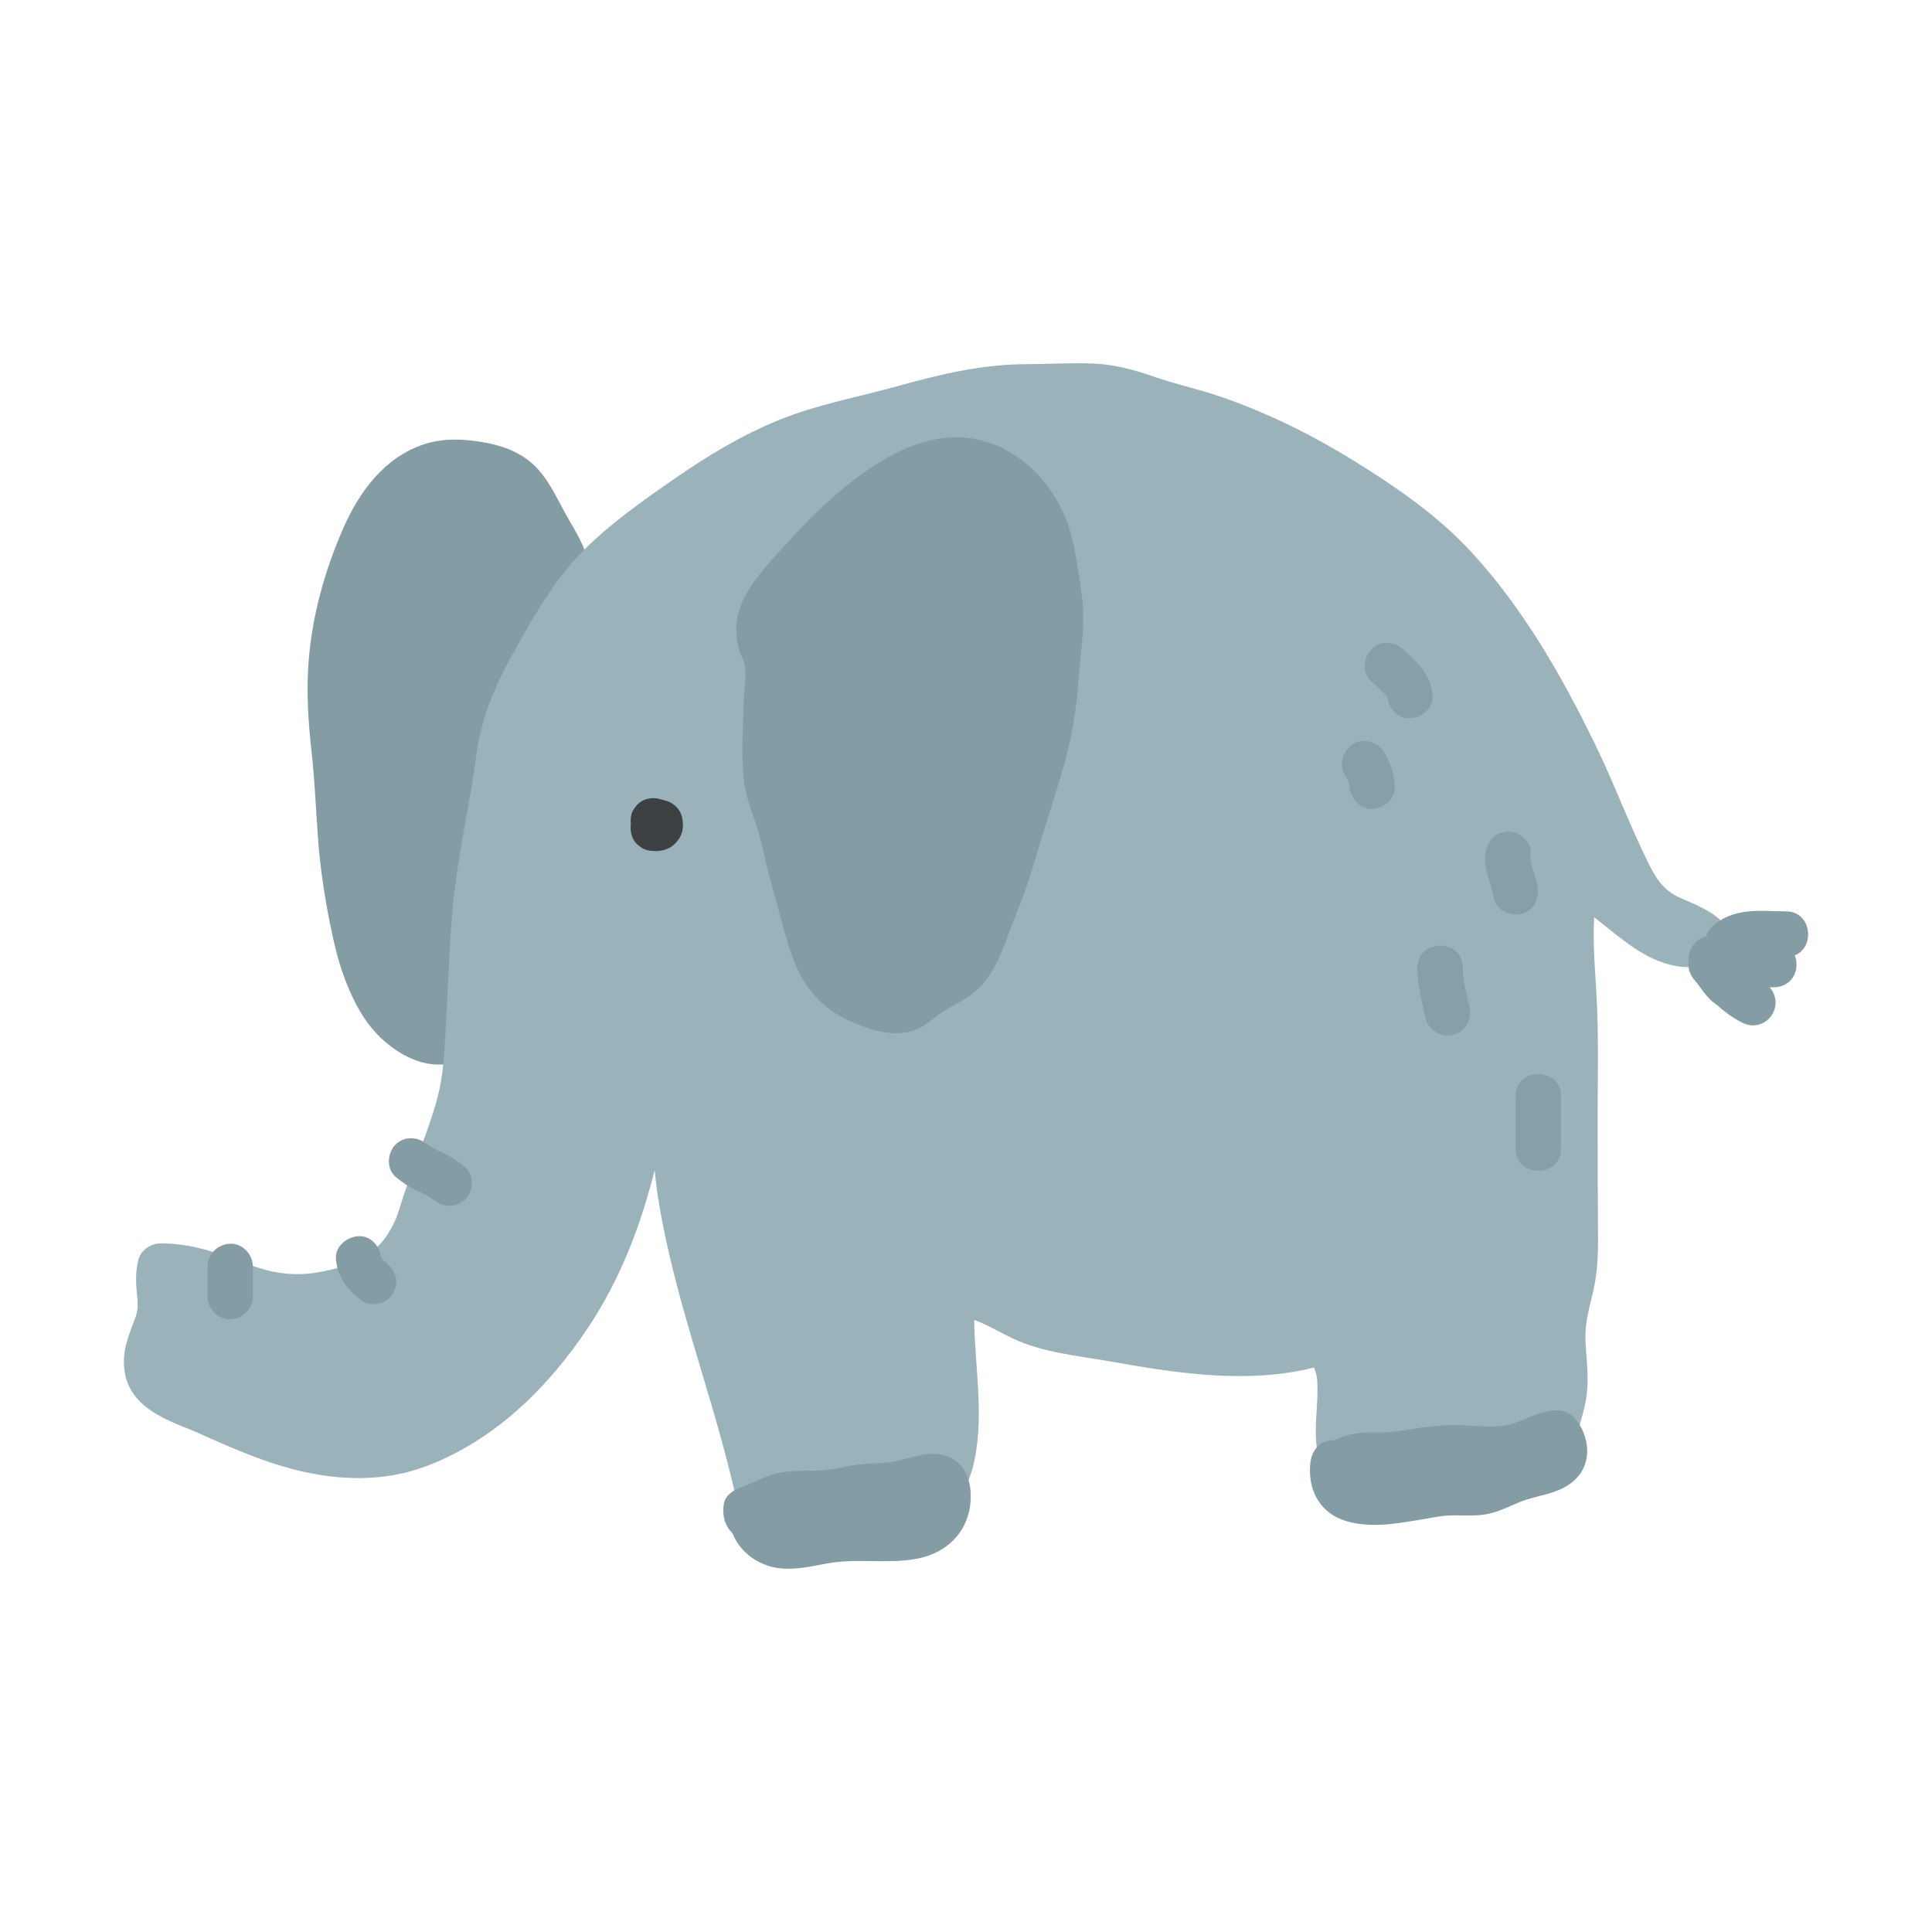 <?xml version="1.0" encoding="UTF-8"?>
<!DOCTYPE svg PUBLIC "-//W3C//DTD SVG 1.1//EN" "http://www.w3.org/Graphics/SVG/1.1/DTD/svg11.dtd">
<!-- Creator: CorelDRAW 2018 (64-Bit) -->
<svg xmlns="http://www.w3.org/2000/svg" xml:space="preserve" width="3.413in" height="3.413in" version="1.1" style="shape-rendering:geometricPrecision; text-rendering:geometricPrecision; image-rendering:optimizeQuality; fill-rule:evenodd; clip-rule:evenodd"
viewBox="0 0 3413.33 3413.33"
 xmlns:xlink="http://www.w3.org/1999/xlink">
 <defs>
  <style type="text/css">
   <![CDATA[
    .fil0 {fill:none}
    .fil2 {fill:#9AB2B9;fill-rule:nonzero}
    .fil4 {fill:#86A0A7;fill-rule:nonzero}
    .fil1 {fill:#849CA3;fill-rule:nonzero}
    .fil3 {fill:#3E4143;fill-rule:nonzero}
   ]]>
  </style>
 </defs>
 <g id="Layer_x0020_1">
  <rect class="fil0" x="-0" y="-0" width="3413.33" height="3413.33"/>
  <g id="_1874509966976">
   <g>
    <path class="fil1" d="M1043.97 1131.66l0 -81.03c0,-3.35 -0.39,-6.45 -1.06,-9.33 6,-45.27 -14.6,-83.81 -37.13,-121.91 -18.27,-30.89 -31.66,-64.69 -56.26,-91.43 -22.99,-25 -54.89,-38.72 -87.72,-45.12 -37.72,-7.35 -77.03,-9.97 -114.04,2.52 -67.81,22.89 -112.11,82.11 -140.15,145.34 -33.96,76.6 -57.05,159.42 -62.75,243.12 -3.54,51.92 -0.09,103.72 5.7,155.33 5.95,53.04 7.63,106.4 11.88,159.57 3.79,47.34 10.85,94.05 20.11,140.61 7.09,35.67 15.33,71.35 28.63,105.28 14.25,36.33 32.84,71.52 61.37,98.8 27.84,26.62 66.77,49.01 106.44,47.39 77.83,-3.19 123.51,-79.89 152.79,-142.78 21.19,-45.51 35.33,-92.78 49.76,-140.72 7.51,-24.94 16.34,-49.37 21.7,-74.91 5.48,-26.1 8.67,-52.6 13.36,-78.84 8.77,-49.11 25.89,-96.24 27.22,-146.59 1.44,-55.02 0.15,-110.26 0.15,-165.3z"/>
    <g>
     <path class="fil2" d="M3045.99 1632.61c-21.38,-24.88 -54.46,-35.54 -79.93,-47.45 -27.21,-12.72 -40.52,-33.33 -53.63,-59.87 -33.87,-68.54 -60.35,-140.37 -93.76,-209.1 -59.02,-121.43 -127.74,-241.9 -219.85,-341.51 -47.28,-51.13 -101.8,-92.42 -159.79,-130.59 -60.85,-40.06 -123.99,-76.93 -190.54,-106.73 -34.07,-15.26 -68.8,-29.13 -104.35,-40.55 -34.79,-11.17 -70.38,-19.09 -104.92,-31.11 -35.2,-12.26 -69.65,-21.77 -107.16,-23.37 -39.04,-1.67 -78.07,0.94 -117.11,1.03 -78.77,0.18 -152.52,17.41 -227.97,38.56 -70.44,19.75 -142.66,32.35 -210.66,60.08 -66.91,27.29 -126.95,63.79 -186.17,104.85 -55.96,38.81 -112.43,78.38 -160.49,126.94 -49.01,49.52 -82.08,108.01 -116.34,167.97 -34.74,60.81 -62.76,122.69 -71.83,192.7 -10.31,79.63 -28.81,157.93 -38.26,237.7 -9.38,79.19 -10.76,159.43 -15.57,238.98 -2.3,37.97 -3.05,76.71 -11.4,113.93 -8.13,36.27 -21.02,71.27 -34.14,105.98 -12.96,34.26 -25.32,68.46 -36.15,103.44 -4.34,14.02 -7.04,21.09 -13.05,32.42 -2.92,5.5 -6.1,10.86 -9.54,16.05 -1.48,2.23 -3,4.44 -4.59,6.6 -0.1,-0.05 -4.4,5.11 -4.87,5.63 -3.43,3.8 -7.04,7.45 -10.8,10.92 -2.33,2.15 -4.73,4.22 -7.19,6.23 -0.26,0.22 -0.45,0.38 -0.63,0.53 -0.51,0.34 -1.09,0.73 -1.84,1.23 -10.1,6.85 -20.63,12.92 -31.82,17.82 -0.24,0.11 -0.39,0.18 -0.58,0.26 -0.69,0.24 -1.52,0.53 -2.67,0.94 -2.53,0.91 -5.04,1.83 -7.59,2.7 -5.85,1.98 -11.78,3.73 -17.75,5.31 -13.29,3.53 -26.83,6.2 -40.43,8.19 -23.43,3.42 -55.46,1.99 -82.7,-5.54 -30.02,-8.3 -58.75,-20.56 -88.32,-30.23 -31.82,-10.41 -65.06,-17.15 -98.65,-16.73 -17.22,0.21 -34.37,12.24 -38.61,29.39 -4.82,19.48 -4.61,38.1 -2.54,57.87 1.73,16.54 2.85,29.89 -3.19,45.59 -12.49,32.45 -24.36,60.71 -17.93,96.33 10.3,57.01 65.54,79.85 113.26,98.88 0.88,0.35 9.87,4 10.4,4.17 6.53,2.81 12.98,5.82 19.47,8.73 18.99,8.52 38.1,16.78 57.35,24.69 34.22,14.07 69.19,26.6 105.16,35.4 74.11,18.12 152.69,20.04 224.97,-6.85 121.26,-45.12 216.98,-139.07 287.59,-245.3 57.04,-85.8 93.05,-180.2 117.81,-278.58 0.06,0.64 0.09,1.28 0.15,1.92 3.68,40.61 11.13,80.93 19.67,120.78 16.43,76.63 38.7,151.84 61.11,226.89 25.43,85.18 50.92,170.41 68.89,257.55 2.56,12.4 15.25,25.79 27.96,27.96 58.58,10.02 125.02,11.68 182.15,-6.65 12.8,-4.11 26.33,-10.2 39.8,-11.71 15.99,-1.8 32.34,3.11 48.3,3.74 27.95,1.1 54.37,-8.57 75.17,-27.02 32.09,-28.47 42.2,-72.42 46.81,-113.21 4.87,-43.14 1.95,-86.91 -0.98,-130.09 -1.54,-22.78 -3.35,-45.55 -4.21,-68.36 -0.21,-5.6 -0.37,-11.21 -0.42,-16.82 4.56,1.48 8.5,2.87 10.83,3.91 19.83,8.82 38.61,19.78 58.24,29 52.43,24.63 112.64,29.95 169.14,39.91 119.45,21.07 242.91,40.87 362.15,11.2 0.2,0.36 0.4,0.71 0.58,1.02 0.79,2.34 2.44,6.8 2.79,8.12 0.83,3.13 1.31,6.31 2.04,9.46 0.09,0.81 0.18,1.62 0.22,2.44 0.45,8.48 0.76,16.89 0.54,25.38 -0.83,33.33 -5.92,66.19 -0.54,99.42 6,37.12 30.52,65.66 66.34,77.18 22.85,7.35 47.02,5.72 70.61,6.36 28.96,0.79 57.85,3.38 86.83,3.31 34.47,-0.08 67.8,-5.03 100.44,-16.14 33.29,-11.33 65.48,-25.1 100.01,-32.44 18.83,-4 27.19,-21.63 29.39,-38.61 3.83,-29.56 15.87,-57.64 21.01,-86.98 5.95,-33.97 1.89,-66.1 -0.36,-100.13 -1.96,-29.74 3.94,-55.19 11.26,-83.79 8.72,-34.15 10.95,-67.61 10.69,-102.72 -0.55,-71.94 -0.65,-143.86 -0.65,-215.8 0,-68.78 1.82,-137.81 -1.65,-206.52 -2.41,-47.61 -7.46,-96.97 -4.49,-145.15 1.36,1.06 2.69,2.1 2.97,2.32 21.73,17.19 43.05,35.06 65.95,50.72 46.15,31.54 99.89,48.52 152.46,21.94 24.58,-12.43 23.82,-44.59 8.1,-62.88z"/>
     <path class="fil2" d="M2409.86 2559.02c0.01,0.01 0.02,0.02 0.03,0.02 -0.81,-1.58 -1.41,-2.56 -1.8,-3.09 0.62,0.99 1.24,2.05 1.78,3.06z"/>
     <path class="fil2" d="M2404.93 2544.51c0.09,0.47 0.2,0.94 0.29,1.41 -0.07,-0.45 -0.17,-0.97 -0.3,-1.56 0,0.05 0.01,0.1 0.01,0.15z"/>
    </g>
    <path class="fil1" d="M1910.89 1049.48c-5.41,-37.45 -9.81,-75.49 -20.59,-111.88 -23.72,-80.07 -89.46,-150.5 -174.91,-163.11 -100.24,-14.79 -198.41,60.31 -266.89,125.14 -29.77,28.18 -57.82,59.14 -85.11,89.74 -29.43,32.99 -57.63,68.44 -62.55,113.71 -0.29,2.63 -0.19,5.2 0.21,7.71 -0.17,1.81 -0.27,3.67 -0.21,5.63 0.35,12.13 2.18,24.06 6.25,35.49 2.44,6.87 7.43,16.9 8.43,22.2 3.9,20.67 -1.17,45.77 -1.6,66.8 -0.99,48.46 -5.59,97.97 1.65,146.15 3.24,21.56 10.52,41.65 17.72,62.13 8.25,23.49 13.86,47.34 19.27,71.61 8.27,37.17 19.78,73.58 29.43,110.43 9.15,34.87 19.6,70.69 38.28,101.83 19.54,32.58 46.75,55.35 81.16,70.7 41.85,18.67 93.45,35 134.59,5.56 16.94,-12.11 26.32,-21.52 44.97,-30.95 21.3,-10.77 41.04,-23.12 56.64,-41.53 29.52,-34.84 40.01,-79.92 57.33,-121.18 17.87,-42.56 30.89,-86.63 44.04,-130.8 13.65,-45.84 29.19,-91.13 41.88,-137.26 13.11,-47.65 20.8,-95.65 24.46,-144.92 3.81,-51.3 12.96,-101.91 5.56,-153.2z"/>
    <path class="fil3" d="M1204.76 1442.74c-3.36,-13.44 -14.75,-24.33 -27.96,-27.96l-12.11 -3.33c-10.02,-2.75 -21.88,-1.21 -30.85,4.04 -4.67,2.52 -8.41,5.95 -11.23,10.31 -3.54,3.87 -5.93,8.41 -7.17,13.61 -1.25,5.49 -1.65,11.34 -0.88,16.99 -0.43,2.27 -0.65,4.59 -0.55,7 0.46,10.35 3.86,21.09 11.72,28.31 2.7,2.09 5.4,4.17 8.1,6.26 6.24,3.62 12.98,5.44 20.21,5.46 5.86,0.73 11.83,-0.21 17.58,-1.35 4.09,-0.81 8.42,-2.92 11.8,-4.67 0.34,-0.18 0.68,-0.34 1.01,-0.54 2.28,-1.3 6.91,-4.94 8.78,-6.78 1.41,-1.39 2.52,-3.12 3.7,-4.66 0.79,-1.02 2.65,-3.1 3.59,-4.74 1.35,-2.33 3.65,-7.74 4.39,-10.33 0.12,-0.44 0.23,-0.87 0.33,-1.31 2.05,-8.96 1.77,-17.39 -0.47,-26.33z"/>
    <path class="fil1" d="M406.7 2197.39c-21.69,0.97 -40.04,17.59 -40.04,40.04l0 53.38c0,20.94 18.41,41 40.04,40.04 21.69,-0.97 40.04,-17.59 40.04,-40.04l0 -53.38c0,-20.94 -18.41,-41 -40.04,-40.04z"/>
    <path class="fil1" d="M680.47 2229.55c9.8,7.24 0.5,0.25 -1.46,-1.61 -1.19,-1.12 -2.33,-2.28 -3.44,-3.46 -0.72,-1.24 -1.62,-2.78 -2.37,-4.04 -0.01,-0.06 -0.02,-0.11 -0.04,-0.16 -3.07,-19.42 -18.23,-37.19 -39.59,-36.23 -20.34,0.91 -41.73,17.67 -40.04,40.04 2.49,32.93 20.85,55.63 46.52,74.61 7.83,5.79 21.89,6.5 30.85,4.04 9.29,-2.56 19.35,-9.74 23.93,-18.4 11.05,-20.91 3.68,-41.44 -14.36,-54.78z"/>
    <path class="fil1" d="M822.03 2062.32c-11.68,-10.11 -23.83,-17.96 -37.72,-24.58 -5.56,-2.65 -11.18,-5.16 -16.63,-8.02 -2.41,-1.27 -4.82,-2.57 -7.16,-3.97 -0.26,-0.16 -9.37,-7.02 -5.22,-3.47 -16.42,-14.05 -40.49,-16.13 -56.62,0 -14.39,14.39 -16.5,42.5 0,56.62 11.76,10.06 23.88,17.86 37.79,24.48 5.56,2.64 11.18,5.15 16.61,8.03 2.41,1.27 4.81,2.57 7.15,3.99 0.32,0.19 9.27,7.08 5.17,3.54 16.34,14.15 40.56,16.06 56.62,0 14.46,-14.46 16.41,-42.41 0,-56.62z"/>
    <path class="fil1" d="M1665.29 2570.46c-34.24,-7.6 -67.8,11.35 -101.53,13.71 -23.04,1.61 -45.22,2.15 -68.06,6.7 -19.03,3.79 -36.84,7.31 -56.31,7.46 -23.19,0.17 -46.25,-0.34 -68.97,5.35 -22.15,5.54 -42.2,17.26 -63.54,25.1 -12.18,4.48 -25.79,13.82 -27.96,27.96 -3.59,23.37 3.04,40.23 15.39,52.43 10.2,25.67 31.03,45.24 58.73,55.76 34.5,13.1 72.99,3.81 107.92,-2.69 51.95,-9.68 104.83,1.18 157.11,-8.04 58.06,-10.24 98.04,-53.03 96.94,-113.23 -0.6,-32.86 -15.3,-62.87 -49.72,-70.52z"/>
    <g>
     <path class="fil1" d="M2395.89 2607.72c0.08,0.04 0.15,0.06 0.24,0.1 -0.09,-0.04 -0.17,-0.09 -0.26,-0.13 0.01,0.01 0.02,0.02 0.03,0.03z"/>
     <path class="fil1" d="M2787.59 2512.19c-31.68,-46.58 -90.74,-0.48 -125.5,5.8 -26.17,4.73 -55.61,0.71 -81.98,0.03 -27.78,-0.72 -54.69,1.47 -82.1,6.24 -22.75,3.96 -43.44,6.92 -66.6,6.33 -25.74,-0.66 -50.24,1.89 -73.13,13.96 -1.06,-0.1 -2.12,-0.18 -3.17,-0.18 -23.63,0 -37.64,18.45 -40.04,40.04 -3.32,29.93 4.15,60.78 26.44,82.05 20.63,19.68 49.5,26.06 77.08,27.39 27.43,1.32 55.24,-3.2 82.21,-7.57 11.21,-1.82 22.39,-3.86 33.59,-5.73 4.37,-0.73 8.77,-1.36 13.14,-2.09 2.99,-0.22 5.96,-0.63 8.96,-0.82 20.83,-1.28 41.54,1.16 62.35,-1.34 24.09,-2.89 43.24,-13.13 65.25,-22.24 32.38,-13.41 67.18,-13.11 95.37,-36.96 32.28,-27.31 30.65,-71.77 8.13,-104.89z"/>
    </g>
    <path class="fil1" d="M3155.82 1610.2c-46.76,-0.58 -94.6,-7.61 -131.72,27.73 -4.82,4.59 -8.04,10.17 -9.81,16.13 -0.4,0.12 -0.79,0.19 -1.19,0.31 -17.21,5.21 -30.05,21.91 -29.49,39.8 -2.91,12.98 1.07,27.06 10.45,37.76 9.71,11.06 18.65,26.91 31.32,37.57 2.56,2.15 5.27,4.12 8.05,5.99 13.67,12.52 28.83,23.14 44.08,31.02 40.56,20.97 78.41,-27.93 49.06,-62.21 2.94,0.08 5.89,0.07 8.85,-0.07 33.23,-1.65 45.01,-33.42 35.36,-56.45 35.94,-13.4 31,-77 -14.96,-77.57z"/>
   </g>
   <g>
    <path class="fil4" d="M2451.09 1232.1c0.29,3.2 0.47,3.23 0.45,2.1 -0.12,-0.65 -0.24,-1.3 -0.33,-1.96 -0.04,-0.05 -0.07,-0.08 -0.12,-0.14z"/>
    <path class="fil4" d="M2530.93 1228.96c-2.43,-37.07 -26.61,-58.04 -51.76,-81.69 -15.26,-14.35 -41.69,-16.27 -56.62,0 -14.3,15.58 -16.3,41.3 0,56.62 7.26,6.83 15.06,13.08 22.1,20.15 1.71,1.72 3.33,3.51 4.97,5.29 0.04,0.09 0.06,0.14 0.1,0.24 0.58,1.26 1.04,2.06 1.38,2.53 -0.04,-0.41 -0.07,-0.84 -0.11,-1.35 0.02,0.02 0.06,0.06 0.07,0.07 0.05,0.47 0.09,0.94 0.16,1.41 0.07,0.09 0.15,0.18 0.2,0.23 0.08,0.67 0.12,1.28 0.13,1.73 3.46,18.86 18.65,35.72 39.35,34.8 20.52,-0.92 41.5,-17.65 40.04,-40.04z"/>
   </g>
   <path class="fil4" d="M2464.2 1389.1c-1.69,-21.58 -7.19,-41.78 -18.81,-60.24 -11.15,-17.71 -36.19,-26.35 -54.78,-14.36 -17.74,11.43 -26.3,35.81 -14.36,54.78 1.86,2.96 3.46,6 5.14,9.05 0.05,0.2 0.09,0.37 0.16,0.61 0.73,2.55 1.54,5.03 2.13,7.62 0.17,0.72 0.28,1.45 0.42,2.17 0.01,0.14 0.02,0.23 0.03,0.38 1.63,20.83 17.25,41.06 40.04,40.04 20.3,-0.91 41.78,-17.68 40.04,-40.04z"/>
   <path class="fil4" d="M2716.33 1565.29c-1.77,-10.71 -5.35,-20.74 -8.65,-31.05 -1.43,-4.46 -2.94,-9.01 -3.81,-13.63 -0.04,-0.7 -0.09,-1.61 -0.15,-2.8 -0.02,-2.89 0.21,-5.76 0.7,-8.61 2.6,-20.87 -20.27,-40.92 -40.04,-40.04 -23.91,1.07 -37.25,17.68 -40.04,40.04 -3.41,27.37 10.44,51.18 14.77,77.37 3.53,21.35 29.97,33.26 49.25,27.96 22.66,-6.22 31.5,-27.84 27.96,-49.25z"/>
   <path class="fil4" d="M2596.22 1778.81c-5.48,-23.68 -12.09,-45.39 -11.92,-69.43 0.39,-51.54 -79.69,-51.59 -80.07,0 -0.23,31.19 7.81,60.61 14.78,90.72 4.88,21.07 29.02,33.52 49.25,27.96 21.61,-5.94 32.86,-28.11 27.96,-49.25z"/>
   <path class="fil4" d="M2677.72 1936.26l0 93.42c0,51.52 80.07,51.61 80.07,0l0 -93.42c0,-51.52 -80.07,-51.61 -80.07,0z"/>
  </g>
 </g>
</svg>
